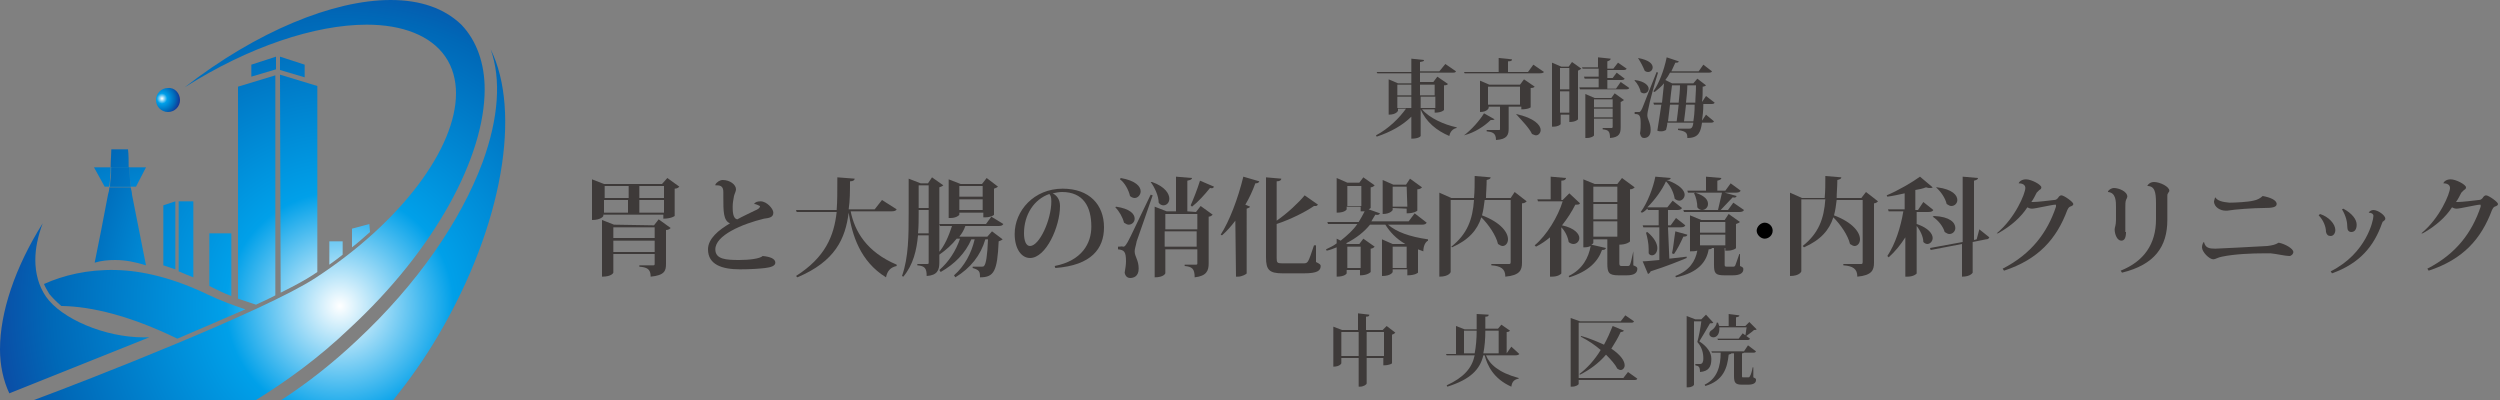 <?xml version="1.0" encoding="utf-8"?>
<!-- Generator: Adobe Illustrator 28.0.0, SVG Export Plug-In . SVG Version: 6.00 Build 0)  -->
<svg version="1.1" id="レイヤー_1" xmlns="http://www.w3.org/2000/svg" xmlns:xlink="http://www.w3.org/1999/xlink" x="0px"
	 y="0px" width="375px" height="60px" viewBox="0 0 375 60" style="enable-background:new 0 0 375 60;" xml:space="preserve">
<rect x="0" y="0" width="375" height="60" fill="#808080" stroke="none"/>
<style type="text/css">
	.st0{fill:#3E3A39;}
	.st1{fill:url(#SVGID_1_);}
	.st2{fill:url(#SVGID_00000177481580530573202000000016464607897890445449_);}
	.st3{fill:url(#SVGID_00000021821038878652655170000009326887704149980803_);}
	.st4{fill:url(#SVGID_00000091012913099393696720000001655094454958828973_);}
	.st5{fill:url(#SVGID_00000026130362634666241430000001764708283612457396_);}
	.st6{fill:url(#SVGID_00000114039995758052432420000003316302310445531052_);}
	.st7{fill:url(#SVGID_00000070807485409100639960000005028091264388688575_);}
	.st8{fill:url(#SVGID_00000090278041556589875730000012451218896061083548_);}
	.st9{fill:url(#SVGID_00000104700074276305534700000010641494858749103242_);}
	.st10{fill:url(#SVGID_00000024702156857439439610000004219758502669950618_);}
	.st11{fill:url(#SVGID_00000057849537508375567260000015578180251050459027_);}
	.st12{fill:url(#SVGID_00000037664315634967555660000000433384220724237485_);}
	.st13{fill:url(#SVGID_00000128463764481246185350000008844603597420597158_);}
	.st14{fill:url(#SVGID_00000127019926273864773420000014821023891042730629_);}
	.st15{fill:url(#SVGID_00000145738452614800184450000002206688647013220995_);}
	.st16{fill:url(#SVGID_00000033359884155838870510000003416010274384698267_);}
	.st17{fill:url(#SVGID_00000101093268079104665800000015314446031595476409_);}
	.st18{fill:url(#SVGID_00000128461752591981730700000010307124099382206119_);}
	.st19{fill:url(#SVGID_00000012451500641497681780000012802182419983464124_);}
	.st20{fill:url(#SVGID_00000159450729340463318830000010098306915868372911_);}
</style>
<g>
	<path class="st0" d="M208,48.9l1.3,1c-0.1,0.1-0.2,0.2-0.5,0.3v4.3c0,0-0.3,0.3-1.3,0.3v-1.1H205v3.8c0,0.2-0.5,0.5-1,0.5h-0.2
		v-4.3h-2.6v0.8c0,0-0.2,0.5-1.2,0.5v-6l1.3,0.5h2.4V47l1.7,0.2c0,0.2-0.1,0.3-0.5,0.3v2h2.5L208,48.9L208,48.9z M201.2,53.4h2.6
		v-3.6h-2.6V53.4z M205,53.4h2.6v-3.6H205V53.4z"/>
	<path class="st0" d="M226.7,52l1.2,1.1c-0.1,0.1-0.2,0.2-0.6,0.2h-4.4c0.5,1.3,1.9,2.6,4.9,3.4v0.1c-0.6,0.1-1,0.4-1.1,1.2
		c-2.7-1.2-3.6-3.2-4-4.7h-0.2c-0.5,2.1-1.9,3.6-5.4,4.7l-0.1-0.2c2.6-1.2,3.8-2.6,4.2-4.5H217l-0.1-0.2h1.5v-4.2l1.3,0.5h1.8
		c0-0.7,0-1.5,0-2.3l1.8,0.1c0,0.2-0.1,0.3-0.5,0.3c0,0.6,0,1.2,0,1.8h1.9l0.5-0.6l1.3,0.9c-0.1,0.1-0.2,0.2-0.5,0.2V53L226.7,52
		L226.7,52z M219.6,53h1.6c0.2-1,0.3-2.2,0.3-3.4h-1.9L219.6,53L219.6,53z M222.8,49.6c0,1.3-0.1,2.4-0.3,3.4h2.3v-3.4H222.8z"/>
	<path class="st0" d="M244.2,55.8l1.4,1c-0.1,0.2-0.2,0.2-0.6,0.2h-8.2v0.6c0,0.1-0.4,0.4-1,0.4h-0.2V47.7l1.4,0.5h6.1l0.7-0.9
		l1.3,0.9c-0.1,0.2-0.2,0.2-0.5,0.2h-7.8v8.3h6.7L244.2,55.8L244.2,55.8z M243.6,49.6c-0.1,0.1-0.2,0.2-0.5,0.2
		c-0.4,0.9-0.9,1.7-1.4,2.5c1.5,1,2,1.9,2,2.5c0,0.4-0.3,0.7-0.6,0.7c-0.2,0-0.3-0.1-0.5-0.2c-0.3-0.6-0.9-1.3-1.7-2.1
		c-1.1,1.3-2.5,2.3-3.9,3l-0.1-0.1c1.1-0.8,2.3-2.1,3.2-3.6c-0.8-0.7-1.8-1.4-3-2l0.1-0.1c1.4,0.4,2.5,0.9,3.4,1.3
		c0.5-0.9,0.9-1.8,1.3-2.8L243.6,49.6L243.6,49.6z"/>
	<path class="st0" d="M255.9,47.2l1.1,1.2c-0.1,0.1-0.3,0.1-0.5,0.1c-0.4,0.7-1.1,1.9-1.6,2.7c1.2,0.8,1.8,1.7,1.8,2.6v0.1
		c0,1.1-0.4,1.8-1.7,1.9c0-0.8-0.2-0.9-0.7-1v-0.2h0.7c0.4,0,0.5-0.4,0.5-0.8c0-0.9-0.2-1.7-0.9-2.5c0.2-0.7,0.5-2.2,0.6-3.1h-1.1
		v9.5c0,0.1-0.3,0.4-0.9,0.4H253V47.4l1.3,0.5h0.9L255.9,47.2L255.9,47.2z M263,55.3v1.3c0.4,0.2,0.4,0.2,0.4,0.4
		c0,0.4-0.3,0.7-1.2,0.7h-0.9c-1,0-1.2-0.3-1.2-1.3V53h-0.4c0,0.1-0.2,0.1-0.4,0.2c-0.2,2-0.8,3.9-3.5,4.7l-0.1-0.2
		c1.9-0.9,2.4-2.8,2.4-4.8h-1.3l-0.1-0.2h4.9l0.6-0.9l1.2,0.9c-0.1,0.2-0.2,0.2-0.5,0.2h-1.3c0,0-0.1,0.1-0.3,0.1v3.3
		c0,0.3,0,0.3,0.2,0.3h0.7c0.2,0,0.2,0,0.3-0.2c0.1-0.1,0.3-0.7,0.4-1.3h0.1L263,55.3L263,55.3z M261.8,50.3
		c0.1-0.3,0.1-0.8,0.2-1.2h-4.1c0,0.1,0,0.2,0,0.3c0,0.6-0.3,1.2-0.9,1.2c-0.3,0-0.6-0.2-0.6-0.5s0.2-0.5,0.4-0.6
		c0.3-0.2,0.7-0.7,0.7-1.1h0.2c0.1,0.2,0.1,0.4,0.2,0.5h1.4v-1.8l1.6,0.2c0,0.2-0.1,0.2-0.5,0.3v1.3h1.4l0.6-0.6l1.1,1.1
		c-0.1,0.1-0.2,0.1-0.4,0.1c-0.3,0.3-0.9,0.7-1.3,1L261.8,50.3L261.8,50.3z M260.8,50.8l0.6-0.8l1.1,0.8c-0.1,0.2-0.2,0.2-0.5,0.2
		h-4.3l-0.1-0.2H260.8z"/>
</g>
<g>
	<path class="st0" d="M235.8,9.3l1.4,1c-0.1,0.1-0.3,0.2-0.5,0.3v7.3c0,0-0.3,0.4-1.3,0.4v-1.1h-1.3v1.4c0,0.1-0.4,0.4-1.1,0.4h-0.2
		V9.4l1.4,0.6h1.1L235.8,9.3L235.8,9.3z M235.4,10.2H234v3.2h1.4V10.2z M234,16.9h1.4v-3.2H234V16.9z M243.1,12.3l1.3,0.9
		c-0.1,0.2-0.3,0.2-0.6,0.2H237l-0.1-0.3h2.9v-1.3h-2.1l-0.1-0.3h2.2v-1.2h-2.4l-0.1-0.2h2.4V8.6l1.9,0.2c0,0.2-0.2,0.3-0.5,0.4v1.1
		h0.9l0.7-0.9l1.3,0.9c-0.1,0.2-0.3,0.2-0.6,0.2h-2.3v1.2h0.8l0.6-0.8l1.2,0.9c-0.1,0.2-0.3,0.2-0.6,0.2h-2v1.3h1.3L243.1,12.3
		L243.1,12.3z M241.7,14.7l0.5-0.7l1.4,1c-0.1,0.1-0.3,0.2-0.5,0.3v3.8c0,0.9-0.2,1.5-1.6,1.6c0-1.1-0.3-1.2-1.1-1.3v-0.2h1.3
		c0.1,0,0.2,0,0.2-0.2v-1.2h-2.8v2.5c0,0.1-0.4,0.4-1.1,0.4h-0.2v-6.6l1.4,0.6L241.7,14.7L241.7,14.7z M241.8,14.9h-2.7v1.2h2.8
		v-1.2C241.9,14.9,241.8,14.9,241.8,14.9z M239.1,17.6h2.8v-1.3h-2.8V17.6z"/>
	<path class="st0" d="M245.2,12c1.6,0.2,2.1,0.9,2.1,1.3c0,0.4-0.3,0.7-0.7,0.7c-0.2,0-0.4-0.1-0.5-0.2c-0.1-0.6-0.5-1.3-0.9-1.7
		L245.2,12L245.2,12z M245.8,16.8c0.2,0,0.2,0,0.4-0.3s0.2-0.5,2.3-5.7l0.2,0.1c-0.5,1.6-1.3,4.5-1.4,5.2c-0.1,0.4-0.2,0.9-0.2,1.2
		c0,0.6,0.5,1.1,0.5,2.2c0,1-0.6,1.2-1,1.2c-0.3,0-0.5-0.2-0.6-0.7c0.1-0.5,0.1-1.1,0.1-1.5c0-1.2-0.2-1.4-0.9-1.4v-0.3
		C245.6,16.8,245.7,16.8,245.8,16.8L245.8,16.8z M245.7,8.7c1.7,0.3,2.2,0.9,2.2,1.4c0,0.4-0.3,0.7-0.7,0.7c-0.2,0-0.4-0.1-0.5-0.2
		C246.5,10.1,246.1,9.3,245.7,8.7L245.7,8.7L245.7,8.7z M257.2,15.4c-0.1,0.2-0.3,0.2-0.6,0.2h-1.1c0,1-0.1,1.8-0.2,2.5l0.6-0.9
		l1.2,1c-0.1,0.2-0.3,0.2-0.6,0.2h-1.2c-0.2,1.4-0.5,2.3-2.2,2.3c0-0.7-0.1-1-1.4-1.2v-0.2c0.5,0,1.3,0,1.6,0s0.6,0,0.7-0.9h-3.9
		c0,0.4-0.1,0.7-0.2,1.1c-0.2,0.1-0.4,0.2-0.7,0.2c-0.2,0-0.4,0-0.6-0.1c0.2-1.2,0.4-2.6,0.6-3.9h-1.1l-0.1-0.3h1.3
		c0.1-1,0.2-2,0.3-2.9c-0.4,0.5-0.9,0.9-1.4,1.3l-0.2-0.1c0.8-1.1,1.6-3.1,2-5.1l1.8,0.6c0,0.2-0.2,0.2-0.5,0.2
		c-0.2,0.4-0.4,0.9-0.6,1.3h4.1l0.7-1l1.3,1c-0.1,0.2-0.3,0.2-0.6,0.2h-5.7c-0.2,0.4-0.4,0.7-0.7,1.1l1,0.5h3.2l0.6-0.7l1.3,1
		c-0.1,0.1-0.3,0.2-0.5,0.2c0,0.9,0,1.6-0.1,2.3l0.6-0.9L257.2,15.4L257.2,15.4z M251.5,18.2c0.1-0.7,0.2-1.6,0.3-2.5h-1.3
		c-0.1,0.9-0.2,1.7-0.3,2.5H251.5L251.5,18.2z M251.8,15.4c0.1-0.9,0.2-1.9,0.2-2.6h-1.2c-0.1,0.7-0.2,1.6-0.3,2.6H251.8z
		 M252.9,15.7c-0.1,0.9-0.2,1.8-0.3,2.5h1.4c0.1-0.6,0.2-1.4,0.2-2.5C254.2,15.7,252.9,15.7,252.9,15.7z M254.3,15.4
		c0-0.8,0.1-1.6,0.1-2.6h-1.3c0,0.7-0.1,1.7-0.2,2.6H254.3L254.3,15.4z"/>
	<path class="st0" d="M215.2,16.4h-1.9c1.1,1.3,3.3,2.3,5.2,2.7v0.1c-0.6,0.1-1,0.6-1.1,1.2c-1.9-0.8-3.5-2.1-4.3-4v4
		c0,0-0.2,0.4-1.4,0.4v-3.3c-1.3,1.3-3.1,2.3-5.2,3l-0.1-0.2c1.9-1,3.5-2.6,4.5-4h-1.2v0.3c0,0-0.2,0.6-1.4,0.6v-5.3l1.4,0.6h2V11
		h-5.1l-0.1-0.2h5.2v-2l1.9,0.2c0,0.2-0.1,0.2-0.6,0.3v1.4h2.9l0.9-1.1l1.6,1.1c-0.1,0.2-0.2,0.2-0.7,0.2H213v1.4h2l0.6-0.8l1.6,1.1
		c-0.1,0.1-0.2,0.2-0.6,0.2v3.7c0,0-0.3,0.4-1.4,0.4L215.2,16.4L215.2,16.4z M211.7,12.7h-2.1v1.6h2.1V12.7z M209.6,16.2h2.1v-1.7
		h-2.1V16.2z M215.2,12.7H213v1.6h2.2V12.7z M213.1,16.2h2.2v-1.7h-2.2V16.2z"/>
	<path class="st0" d="M219.6,20.3c1.2-0.9,2.4-2.3,3-3.3l1.6,0.9C224,18,224,18,223.8,18c-0.1,0-0.1,0-0.2,0
		C222.7,18.9,221.2,19.9,219.6,20.3L219.6,20.3L219.6,20.3z M230,9.7l1.6,1.1c-0.1,0.1-0.2,0.2-0.7,0.2h-11.2l-0.1-0.2h5.2V8.7
		l2,0.2c0,0.2-0.1,0.3-0.6,0.3v1.6h3L230,9.7L230,9.7z M228,16h-1.7v3.3c0,0.9-0.2,1.6-1.9,1.7c0-1.1-0.6-1.2-1.4-1.3v-0.2h1.8
		c0.2,0,0.2,0,0.2-0.2V16h-1.7v0.2c0,0-0.2,0.6-1.3,0.6v-4.7l1.4,0.6h4.6l0.6-0.8l1.6,1.1c-0.1,0.1-0.2,0.2-0.6,0.2v2.9
		c0,0-0.3,0.3-1.4,0.3V16C228.1,16,228,16,228,16z M223.2,15.7h4.8V13h-4.8V15.7z M227.4,17.1c2.8,0.6,3.7,1.7,3.7,2.4
		c0,0.4-0.3,0.8-0.7,0.8c-0.2,0-0.3-0.1-0.6-0.2C229.4,19.2,228.2,18,227.4,17.1L227.4,17.1L227.4,17.1z"/>
</g>
<g>
	<path class="st0" d="M100.1,26.7l1.8,1.3c-0.1,0.1-0.3,0.3-0.7,0.3v4.1c0,0-0.5,0.4-1.7,0.4v-0.6h-9v0.2c0,0-0.3,0.6-1.7,0.6v-6.1
		l1.8,0.7h8.7L100.1,26.7L100.1,26.7z M98.1,33.8l0.7-0.9l1.8,1.3c-0.1,0.1-0.3,0.3-0.7,0.3v5.1c0,1-0.2,1.7-2.3,1.9
		c0-1.2-0.6-1.4-1.7-1.5v-0.2h2c0.2,0,0.3,0,0.3-0.2v-1.5H92v2.8c0,0-0.2,0.6-1.7,0.6V33l1.8,0.7L98.1,33.8L98.1,33.8z M94.3,27.9
		h-3.6v1.8h3.6V27.9z M90.6,30v1.9h3.6V30H90.6z M98.2,34.1H92v1.6h6.2V34.1z M92,37.8h6.2v-1.7H92V37.8z M99.6,27.9h-3.7v1.8h3.7
		V27.9z M95.9,31.9h3.7V30h-3.7V31.9z"/>
	<path class="st0" d="M113.1,30.6c0.2-0.3,0.5-0.4,1-0.4c0.9,0,1.9,1.1,1.9,1.7c0,0.7-0.6,0.8-1.4,0.9c-3.3,0.8-7.3,2.5-7.3,4.6
		c0,1.5,1.6,1.6,3.6,1.6c1.5,0,3.1-0.2,3.5-0.6c1.1,0.1,1.9,0.4,1.9,1c0,0.5-0.7,0.7-1.5,0.8s-2.2,0.2-3.8,0.2c-2.7,0-4.8-0.7-4.8-3
		c0-1.6,1.6-2.9,3.3-3.9c-1-0.4-1-1.8-1-3.9v-0.7c0-0.4,0-1.1-0.9-1.1c-0.1,0-0.2,0-0.3,0v-0.1c0.2-0.4,0.7-0.7,1.1-0.7
		c1.1,0,2,0.7,2,1.4c0,0.3-0.2,0.6-0.3,1c-0.1,0.5-0.2,1.1-0.2,1.6c0,0.6,0,1.8,0.7,1.9c0.7-0.4,1.8-0.9,2.6-1.3
		c0.5-0.2,0.8-0.4,0.8-0.7C113.9,30.9,113.5,30.6,113.1,30.6L113.1,30.6z"/>
	<path class="st0" d="M134.5,31.4c-0.1,0.2-0.3,0.3-0.8,0.3h-6.1c0.6,3,2.4,6.1,6.9,8v0.2c-0.9,0.2-1.4,0.7-1.6,1.7
		c-3.9-2.4-5.1-6.4-5.6-9.7c-0.5,3.9-2,7.3-7.7,9.7l-0.2-0.2c4.4-2.8,5.7-6,6.1-9.6h-6l-0.1-0.3h6.1c0.1-1.4,0.1-2.5,0.1-4.9
		l2.6,0.2c0,0.2-0.2,0.4-0.7,0.4c0,1.4,0,2.9-0.2,4.2h3.9l1.1-1.4L134.5,31.4L134.5,31.4z"/>
	<path class="st0" d="M139.8,26.6l1.7,1.2c-0.1,0.1-0.3,0.2-0.6,0.3v11.3c0,1.1-0.3,1.9-1.9,2c0-1.2-0.3-1.5-1.4-1.6v-0.2h1.5
		c0.2,0,0.2-0.1,0.2-0.2v-4.1h-1.6c-0.2,2.2-0.7,4.4-2.2,6.2l-0.2-0.1c1-2.8,1-6.2,1-9.4v-5.2l1.8,0.7h1.1L139.8,26.6L139.8,26.6z
		 M137.8,32c0,0.9,0,2-0.1,3h1.6v-3.5h-1.5V32z M139.3,27.8h-1.5v3.4h1.5V27.8z M150.5,33.6c-0.1,0.2-0.3,0.3-0.7,0.3h-5
		c-0.2,0.6-0.5,1.1-0.9,1.6h4.2l0.7-0.8l1.6,1.2c-0.1,0.1-0.3,0.2-0.6,0.3c-0.2,4.5-0.7,5.4-2.8,5.4c0-0.9-0.1-1.1-1.1-1.4V40
		c0.3,0,1,0,1.3,0c0.2,0,0.3,0,0.4-0.1c0.3-0.3,0.5-1.5,0.6-4h-0.4c-0.7,2.4-2.2,4.3-4.5,5.7l-0.2-0.3c1.6-1.4,2.6-3.3,3.1-5.4h-0.5
		c-0.9,2.1-2.5,3.7-4.6,4.9l-0.2-0.3c1.4-1.2,2.5-2.9,3.1-4.7h-0.5c-0.7,0.9-1.6,1.7-2.6,2.4l-0.2-0.2c1-1.1,1.6-2.6,2.1-4.1H141
		l-0.1-0.3h7l0.8-1.1L150.5,33.6L150.5,33.6z M143.9,31.8v0.4c0,0.1-0.5,0.5-1.3,0.5h-0.3v-5.8l1.8,0.7h3.2l0.7-0.9l1.7,1.3
		c-0.1,0.1-0.3,0.2-0.6,0.3v3.9c0,0.1-0.5,0.4-1.3,0.4h-0.3v-0.7h-3.6L143.9,31.8L143.9,31.8z M147.4,27.9h-3.5v1.6h3.5V27.9z
		 M143.9,31.5h3.5v-1.6h-3.5V31.5z"/>
	<path class="st0" d="M158.2,39.9c4.1-0.8,5.5-3.4,5.5-5.9c0-3-1.2-5.2-4.4-5.2c-0.4,0-1,0.1-1.4,0.2c0.6,0.3,1.1,0.9,1.1,1.9
		c0,3.1-2.1,7.8-4.5,7.8c-1.3,0-2.3-1.4-2.3-3.6c0-3.5,2.9-6.8,7.2-6.8c4,0,6.2,2.4,6.2,5.8c0,3.2-1.9,5.7-7.3,6.1L158.2,39.9
		L158.2,39.9z M157.4,29.1c-2.3,0.8-3.8,3.1-3.8,5.9c0,1.1,0.3,1.9,0.9,1.9c1.4,0,3.2-3.9,3.2-6.7C157.7,29.6,157.6,29.3,157.4,29.1
		L157.4,29.1z"/>
	<path class="st0" d="M167.4,31c2.1,0.3,2.8,1.1,2.8,1.8c0,0.5-0.4,0.9-0.9,0.9c-0.2,0-0.4-0.1-0.7-0.3c-0.2-0.8-0.7-1.7-1.3-2.3
		L167.4,31L167.4,31z M168.4,37c0.2,0,0.3,0,0.5-0.3c0.3-0.4,0.4-0.6,3.7-7.5l0.3,0.1c-0.7,2.1-2.1,6-2.4,6.9
		c-0.1,0.6-0.3,1.1-0.3,1.5c0,0.8,0.6,1.3,0.6,2.6c0,1.2-0.8,1.4-1.3,1.4c-0.3,0-0.7-0.2-0.8-0.8c0.1-0.6,0.2-1.2,0.2-1.7
		c0-1.5-0.3-1.7-1.2-1.8V37C168.2,37,168.4,36.9,168.4,37L168.4,37z M168.1,26.7c2.3,0.4,3,1.3,3,2c0,0.5-0.4,1-0.9,1
		c-0.2,0-0.5-0.1-0.7-0.3c-0.2-0.9-0.8-2-1.5-2.5L168.1,26.7L168.1,26.7z M172.8,27.3c2,0.7,2.6,1.8,2.6,2.5c0,0.6-0.4,1-0.9,1
		c-0.2,0-0.5-0.1-0.7-0.4c0-1-0.6-2.3-1.2-3.1H172.8L172.8,27.3z M179.4,31.8l0.7-0.9l1.8,1.3c-0.1,0.1-0.3,0.3-0.6,0.3v7
		c0,1.1-0.3,1.9-2.1,2.1c0-1.3-0.4-1.6-1.5-1.7v-0.2h1.7c0.2,0,0.2-0.1,0.2-0.2v-2.1h-4.8V41c0,0-0.2,0.6-1.6,0.6V31l1.8,0.7h1.4
		v-5.2l2.4,0.2c0,0.2-0.2,0.3-0.7,0.4v4.6L179.4,31.8L179.4,31.8z M179.6,32.1h-4.8v2.3h4.8V32.1z M174.7,37h4.8v-2.3h-4.8V37z
		 M178.6,30.8c0.4-0.9,1-2.4,1.4-3.7l2.1,0.9c-0.1,0.2-0.2,0.3-0.6,0.2c-0.8,1-1.8,2.1-2.7,2.8L178.6,30.8L178.6,30.8z"/>
	<path class="st0" d="M185.3,33.1c-0.6,0.8-1.3,1.6-2,2.2l-0.2-0.1c1.3-2,2.6-5.4,3.4-8.7l2.4,0.7c-0.1,0.2-0.2,0.3-0.6,0.3
		c-0.4,1.1-0.9,2.2-1.5,3.2l0.7,0.3c0,0.1-0.2,0.2-0.5,0.3V41c0,0.1-0.7,0.5-1.3,0.5h-0.3L185.3,33.1L185.3,33.1z M197.4,36.8v2.5
		c0.6,0.3,0.7,0.4,0.7,0.6c0,0.7-0.5,1.1-2.5,1.1h-3.2c-2,0-2.5-0.5-2.5-2.4v-12l2.3,0.2c0,0.2-0.2,0.4-0.7,0.4v5.9
		c1.6-1.1,3.3-2.7,4.2-3.8l2,1.4c-0.1,0.1-0.2,0.2-0.3,0.2s-0.2,0-0.3,0c-1.3,0.9-3.5,2-5.6,2.7v5.1c0,0.7,0.1,0.8,0.8,0.8h3.2
		c0.3,0,0.5,0,0.7-0.3s0.5-1.2,0.9-2.4L197.4,36.8L197.4,36.8z"/>
	<path class="st0" d="M214,33.4c-0.1,0.2-0.3,0.3-0.7,0.3h-5.1c1.3,1.1,3.2,1.8,6,2.2v0.2c-0.4,0.2-0.7,0.8-0.7,1.6
		c-0.3-0.1-0.5-0.2-0.8-0.3v3.5c0,0-0.4,0.4-1.6,0.4v-0.9h-2.2v0.4c0,0-0.2,0.6-1.6,0.6v-5.5l1.6,0.7h1.9c-1.4-0.8-2.3-1.8-3-2.9
		h-2.3c-0.8,1-2,2-3.6,2.8l0.2,0.1h1.8l0.6-0.8l1.7,1.2c-0.1,0.1-0.3,0.3-0.6,0.3v3.5c0,0-0.4,0.5-1.6,0.5v-0.8h-2V41
		c0,0-0.2,0.5-1.5,0.5v-4.4c-0.5,0.2-1,0.4-1.5,0.5l-0.1-0.2c0.6-0.3,1.1-0.5,1.6-0.9v-0.7l0.6,0.3c1-0.8,1.9-1.6,2.5-2.5h-4.4
		l-0.1-0.3h4.7c0.3-0.5,0.6-1,0.9-1.6c-0.2,0-0.2,0-0.6,0V31H202v0.4c0,0-0.2,0.5-1.5,0.5v-5.2l1.6,0.7h1.8l0.6-0.8l1.7,1.2
		c-0.1,0.1-0.3,0.3-0.6,0.3v3.1c0,0-0.1,0.1-0.3,0.2L207,32c-0.1,0.2-0.3,0.3-0.7,0.2c-0.2,0.3-0.4,0.7-0.6,1h5.6l0.9-1.2L214,33.4
		L214,33.4z M202.1,30.9h2.1v-3h-2.1V30.9z M204.1,37h-2v3.2h2V37z M208.9,31.2v0.3c0,0-0.3,0.6-1.5,0.6V27l1.6,0.7h1.9l0.6-0.9
		l1.8,1.3c-0.1,0.1-0.3,0.3-0.7,0.3v3.2c0,0-0.4,0.4-1.6,0.4v-0.7L208.9,31.2L208.9,31.2z M211,28h-2.1v3h2.2L211,28L211,28z
		 M208.9,40.2h2.1V37h-2.1V40.2z"/>
	<path class="st0" d="M279.9,28.8l1.8,1.4c-0.1,0.1-0.3,0.3-0.6,0.3v8.9c0,1.1-0.3,1.9-2.5,2.1c0-1.2-0.7-1.6-2.1-1.7v-0.2h2.6
		c0.2,0,0.3,0,0.3-0.3V30h-3.9c-0.1,0.8-0.2,1.6-0.4,2.3c2.9,1.1,3.9,2.6,3.9,3.6c0,0.6-0.4,1-0.8,1c-0.2,0-0.4-0.1-0.7-0.3
		c-0.3-1.3-1.4-2.9-2.5-4c-0.6,1.9-1.9,3.4-4.4,4.5l-0.2-0.2c2.4-1.9,3.2-4.1,3.4-7h-3.6v10.8c0,0-0.2,0.7-1.7,0.7V28.9l1.8,0.8h3.4
		c0.1-1,0.1-2.1,0.1-3.3l2.4,0.2c0,0.2-0.2,0.3-0.6,0.4c0,1-0.1,1.9-0.1,2.7h3.7L279.9,28.8L279.9,28.8z"/>
	<path class="st0" d="M287.5,31.8v1.8c1.8,0.6,2.4,1.5,2.4,2.1c0,0.5-0.4,0.9-0.8,0.9c-0.2,0-0.4-0.1-0.6-0.3c0-0.8-0.5-1.8-1-2.4
		V41c0,0.1-0.5,0.5-1.4,0.5h-0.3v-5.9c-0.7,1.1-1.5,2.1-2.5,3l-0.2-0.2c1.2-1.8,2-4.3,2.4-6.7h-2.2l-0.1-0.3h2.5V29
		c-0.9,0.2-1.8,0.4-2.6,0.5l-0.1-0.2c1.7-0.7,3.9-2,5-2.8l1.9,1.6c-0.1,0.1-0.2,0.1-0.4,0.1c-0.2,0-0.3,0-0.6-0.1
		c-0.5,0.2-1,0.3-1.6,0.4v3h0.4l0.8-1.2l1.5,1.2c-0.1,0.2-0.3,0.3-0.8,0.3H287.5L287.5,31.8z M296.9,34.4l1.5,1.2
		c-0.1,0.2-0.2,0.3-0.5,0.3l-2,0.4v4.6c0,0-0.3,0.6-1.6,0.6v-4.9l-4.7,0.9l-0.1-0.3l4.9-0.9v-9.8l2.3,0.2c0,0.2-0.2,0.3-0.6,0.4V36
		l0.4-0.1L296.9,34.4z M290.1,32.4c2.4,0.1,3.2,1,3.2,1.8c0,0.5-0.4,0.9-0.9,0.9c-0.2,0-0.4-0.1-0.7-0.3c-0.2-0.8-1-1.8-1.8-2.3
		L290.1,32.4z M290.6,28.1c2.3,0.3,3,1.2,3,1.9c0,0.5-0.4,0.9-0.9,0.9c-0.2,0-0.4-0.1-0.7-0.3c-0.2-0.9-0.9-1.9-1.6-2.5H290.6z"/>
	<path class="st0" d="M227.2,28.8l1.8,1.4c-0.1,0.1-0.3,0.3-0.7,0.3v8.9c0,1.1-0.3,1.9-2.5,2.1c0-1.2-0.7-1.6-2.1-1.7v-0.2h2.6
		c0.2,0,0.3,0,0.3-0.3V30h-3.9c-0.1,0.8-0.2,1.6-0.4,2.3c2.9,1.1,3.9,2.6,3.9,3.6c0,0.6-0.4,1-0.8,1c-0.2,0-0.4-0.1-0.7-0.3
		c-0.3-1.3-1.4-2.9-2.5-4c-0.6,1.9-1.9,3.4-4.4,4.5l-0.1-0.1c2.4-1.9,3.2-4.1,3.4-7h-3.5v10.8c0,0-0.2,0.7-1.7,0.7V28.9l1.8,0.8h3.4
		c0.1-1,0.1-2.1,0.1-3.3l2.4,0.2c0,0.2-0.2,0.3-0.6,0.4c0,1-0.1,1.9-0.1,2.7h3.7L227.2,28.8L227.2,28.8z"/>
	<path class="st0" d="M235.4,29l1.6,1.5c-0.1,0.2-0.3,0.2-0.7,0.2c-0.5,1-1.2,2.1-2,3.1c1.9,0.4,2.6,1.3,2.6,1.9
		c0,0.5-0.4,0.9-0.9,0.9c-0.2,0-0.5-0.1-0.7-0.3c-0.1-0.7-0.5-1.6-1.1-2.2V41c0,0.1-0.5,0.5-1.4,0.5h-0.3v-5.9
		c-0.6,0.5-1.3,1-2.1,1.4l-0.2-0.2c1.8-1.5,3.5-4.3,4.2-6.6h-3.7l-0.1-0.3h2v-3.4l2.3,0.2c0,0.2-0.2,0.4-0.7,0.4V30h0.2L235.4,29
		L235.4,29z M245,37.7v2.1c0.5,0.2,0.6,0.3,0.6,0.5c0,0.6-0.4,1-1.6,1h-1.2c-1.5,0-1.7-0.4-1.7-1.8v-3.6H239v0.5
		c0,0.1-0.1,0.2-0.3,0.3l2.2,0.5c-0.1,0.2-0.2,0.3-0.6,0.3c-0.6,1.7-2,3.2-4.9,4.1l-0.1-0.2c2.1-1,3-2.8,3.3-4.5
		c-0.4,0.2-0.7,0.2-1.1,0.2V26.9l1.7,0.7h3.4l0.7-0.9l1.9,1.4c-0.1,0.1-0.3,0.3-0.7,0.3v7.8c0,0.1-0.6,0.5-1.6,0.5v2.8
		c0,0.3,0.1,0.4,0.3,0.4h0.9c0.2,0,0.3,0,0.4-0.2S244.8,38.7,245,37.7L245,37.7L245,37.7z M242.6,28H239v2.3h3.6V28z M242.6,32.9
		v-2.3H239v2.3H242.6z M239,35.5h3.6v-2.3H239V35.5z"/>
	<path class="st0" d="M250.4,38.8c0.8-0.1,1.7-0.2,2.6-0.3v0.2c-1.2,0.5-2.9,1.2-5.4,2c-0.1,0.2-0.2,0.3-0.4,0.4l-0.8-1.9
		c0.5,0,1.4-0.1,2.5-0.2v-4.9h-2.4l-0.1-0.3h2.4v-2.3h-1.6l-0.1-0.2c-0.2,0.2-0.5,0.5-0.8,0.6l-0.2-0.1c1-1.3,1.9-3.7,2.2-5.3
		l2.3,0.2c0,0.2-0.2,0.3-0.6,0.3c2,0.7,2.7,1.6,2.7,2.2c0,0.5-0.4,0.9-0.8,0.9c-0.2,0-0.5-0.1-0.7-0.3c-0.1-0.7-0.5-1.8-1.3-2.6
		c-0.6,1.3-1.6,2.7-2.8,3.9h3l0.8-1l1.4,1.1c-0.1,0.2-0.3,0.3-0.7,0.3h-1.4v2.3h0.4l0.8-1.1l1.4,1.1c-0.1,0.2-0.3,0.3-0.7,0.3h-1.9
		L250.4,38.8L250.4,38.8z M247.1,34.8c1.1,0.9,1.5,1.8,1.5,2.4c0,0.7-0.4,1.1-0.8,1.1c-0.2,0-0.4-0.1-0.5-0.3c0-0.2,0-0.4,0-0.6
		c0-0.9-0.2-1.8-0.4-2.5L247.1,34.8L247.1,34.8z M253.1,35.2c0,0.2-0.2,0.3-0.6,0.3c-0.4,0.9-0.9,1.9-1.4,2.6l-0.3-0.1
		c0.2-0.8,0.3-2.1,0.5-3.3L253.1,35.2z M261,38.1v1.8c0.5,0.2,0.5,0.3,0.5,0.5c0,0.5-0.4,0.9-1.6,0.9h-1.2c-1.4,0-1.6-0.3-1.6-1.6
		v-2.5h-0.3c0,0.1-0.2,0.2-0.5,0.2c-0.3,1.8-1.5,3.5-4.9,4.2l-0.1-0.2c2.1-0.8,3-2.2,3.3-3.8c-0.4,0.1-0.7,0.1-1.1,0.1v-5.4l1.7,0.7
		h3.5l0.6-0.9l1.7,1.2c-0.1,0.1-0.3,0.2-0.6,0.3v3.6c0,0.1-0.5,0.4-1.3,0.4h-0.3v-0.4h-0.1v2.4c0,0.3,0,0.4,0.3,0.4h0.9
		c0.2,0,0.3,0,0.4-0.2s0.3-0.9,0.6-1.7H261L261,38.1z M260,30.4l1.6,1.1c-0.1,0.2-0.3,0.3-0.7,0.3h-8.3l-0.1-0.3h5.2
		c0.2-0.8,0.4-1.8,0.6-2.6h-5.1l-0.1-0.3h2.8v-2.1l2.3,0.2c0,0.2-0.2,0.3-0.6,0.4v1.5h1.2l0.8-1.1l1.5,1.1c-0.1,0.2-0.3,0.3-0.8,0.3
		h-1.6l1.8,0.5c-0.1,0.2-0.2,0.3-0.6,0.2c-0.5,0.5-1.2,1.3-1.8,1.9h1.1L260,30.4L260,30.4z M254.3,28.9c1.5,0.5,1.9,1.1,1.9,1.7
		c0,0.5-0.4,0.9-0.9,0.9c-0.2,0-0.5-0.1-0.7-0.4c0-0.7-0.2-1.6-0.5-2.1L254.3,28.9z M258.8,33.3H255v1.6h3.8V33.3z M255,36.8h3.8
		v-1.6H255V36.8z"/>
	<path class="st0" d="M299.5,35c2.8-2.3,4.3-6,4.3-6.8c0-0.4-0.3-0.7-1-0.7c0.1-0.3,0.5-0.6,1.1-0.6c0.8,0,2.3,0.8,2.3,1.2
		c0,0.2-0.1,0.3-0.3,0.4c-0.1,0.1-0.3,0.3-0.4,0.4c-0.2,0.4-0.5,1-0.8,1.4c0.1,0,0.2,0,0.3,0c0.6,0,2.3-0.2,3.1-0.3
		c0.3,0,0.4-0.1,0.6-0.3c0.1-0.2,0.3-0.4,0.5-0.4c0.4,0,1.8,1,1.8,1.3c0,0.2-0.2,0.3-0.5,0.4c-0.2,0.1-0.3,0.3-0.4,0.5
		c-1.6,4.3-4.3,7.4-9.5,9.1l-0.2-0.3c4.3-2.2,6.7-5.4,8-9.3c0-0.1,0-0.2,0-0.2c0-0.1,0-0.1-0.1-0.1c-0.5,0-3,0.6-3.5,0.6
		c-0.3,0-0.5-0.1-0.7-0.2c-0.9,1.4-2.4,2.8-4.4,3.9H299.5L299.5,35z"/>
	<path class="st0" d="M318.9,34.8c0,0.8-0.2,1.3-0.7,1.3c-0.6,0-1-0.9-1-1.7c0-0.3,0.2-0.6,0.2-1.4c0-0.6,0-1.6,0-1.9
		c0-0.9,0-2.2-1.2-2.3v-0.1c0.1-0.2,0.5-0.5,0.9-0.5c0.7,0,2,0.5,2,1.3c0,0.1-0.1,0.3-0.2,0.5c-0.1,0.3-0.1,0.6-0.1,1.2v3.6
		C318.8,34.8,318.9,34.8,318.9,34.8z M322.1,27.9c0.1-0.3,0.5-0.6,1-0.6c0.9,0,2.3,0.7,2.3,1.3c0,0.2-0.2,0.3-0.2,0.4
		c-0.1,0.1-0.1,0.3-0.1,0.4c0,0.4,0,0.7,0,1.5V33c0,4-1.9,6.7-6.8,7.9l-0.2-0.3c3.5-1.4,5.3-4,5.3-7.7v-2.4
		C323.4,28.8,323.2,27.9,322.1,27.9L322.1,27.9L322.1,27.9z"/>
	<path class="st0" d="M332.3,37.3c0.4,0,6-0.3,7.8-0.4c0.8-0.1,1.2-0.2,1.7-0.5c1,0.2,2.2,0.9,2.2,1.4c0,0.3-0.3,0.6-0.6,0.6
		c-0.6,0-1.8-0.3-2.8-0.4c-0.3,0-0.6,0-1,0c-1.8,0-4.4,0.1-6.3,0.5c-0.6,0.1-1,0.4-1.3,0.4c-0.6,0-1.7-1.1-1.7-1.8
		c0-0.4,0.2-0.8,0.3-0.8C330.8,37.2,331.4,37.3,332.3,37.3L332.3,37.3z M332.3,29.6c0.3,0.5,1,0.7,2.1,0.8c0.9,0,2.8-0.1,3.6-0.3
		c0.6-0.1,1.1-0.4,1.4-0.7c1.1,0.2,2.1,0.6,2.1,1.2c0,0.5-0.7,0.6-1.9,0.6c-1.5,0-4.4,0.2-5.5,0.4c-0.1,0-0.2,0-0.3,0
		c-0.7,0-1.7-0.5-1.7-1.4C332.2,29.9,332.2,29.7,332.3,29.6L332.3,29.6z"/>
	<path class="st0" d="M348,32.1c1.3,0.4,2.3,1.5,2.3,2.4c0,0.5-0.3,0.9-0.7,0.9c-0.4,0-0.6-0.2-0.7-0.6c0-0.8-0.4-1.8-1.1-2.5
		L348,32.1L348,32.1z M355.3,31.9c0.1-0.2,0.4-0.4,0.7-0.4c0.7,0,1.8,0.8,1.8,1.3c0,0.2-0.2,0.3-0.3,0.4c-0.1,0-0.1,0.1-0.2,0.3
		c-1.2,3.4-3.3,6-7.5,7.5l-0.2-0.3C355,38,356,33,356,32.5C356.1,32.1,355.7,31.9,355.3,31.9L355.3,31.9L355.3,31.9z M351.5,31.3
		c1.3,0.7,2,1.6,2,2.4c0,0.7-0.3,1.1-0.8,1.1c-0.4,0-0.6-0.3-0.6-0.7l0,0c0-0.8-0.2-1.7-0.8-2.7L351.5,31.3L351.5,31.3z"/>
	<path class="st0" d="M363.2,35c2.8-2.3,4.3-6,4.3-6.8c0-0.4-0.3-0.7-1-0.7c0.1-0.3,0.5-0.6,1.1-0.6c0.8,0,2.3,0.8,2.3,1.2
		c0,0.2-0.1,0.3-0.3,0.4c-0.1,0.1-0.3,0.3-0.4,0.4c-0.2,0.4-0.5,1-0.8,1.4c0.1,0,0.2,0,0.3,0c0.6,0,2.3-0.2,3.1-0.3
		c0.3,0,0.4-0.1,0.6-0.3c0.1-0.2,0.3-0.4,0.5-0.4c0.4,0,1.8,1,1.8,1.3c0,0.2-0.2,0.3-0.5,0.4c-0.2,0.1-0.3,0.3-0.4,0.5
		c-1.6,4.3-4.3,7.4-9.5,9.1l-0.2-0.3c4.3-2.2,6.7-5.4,8-9.3c0-0.1,0-0.2,0-0.2c0-0.1,0-0.1-0.1-0.1c-0.5,0-3,0.6-3.5,0.6
		c-0.3,0-0.5-0.1-0.7-0.2c-0.9,1.4-2.4,2.8-4.4,3.9H363.2L363.2,35z"/>
	<g>
		<path d="M265.9,34.6c0,0.7-0.6,1.2-1.2,1.2s-1.2-0.6-1.2-1.2s0.6-1.2,1.2-1.2C265.3,33.4,265.9,33.9,265.9,34.6z"/>
	</g>
</g>
<g>
	
		<radialGradient id="SVGID_1_" cx="-338.893" cy="-193.12" r="0.462" gradientTransform="matrix(160.128 0 0 96.487 54305.273 18678.279)" gradientUnits="userSpaceOnUse">
		<stop  offset="0" style="stop-color:#FFFFFF"/>
		<stop  offset="0.26" style="stop-color:#00A0E9"/>
		<stop  offset="0.66" style="stop-color:#0068B7"/>
		<stop  offset="1" style="stop-color:#1D2088"/>
	</radialGradient>
	<path class="st1" d="M20.4,28l1.5-2.9h-2.5c0,1,0.1,2,0.2,2.9H20.4z"/>
	
		<radialGradient id="SVGID_00000039845739120060820580000014452807332336687803_" cx="-338.893" cy="-193.106" r="0.462" gradientTransform="matrix(160.114 0 0 96.479 54300.496 18674.092)" gradientUnits="userSpaceOnUse">
		<stop  offset="0" style="stop-color:#FFFFFF"/>
		<stop  offset="0.26" style="stop-color:#00A0E9"/>
		<stop  offset="0.66" style="stop-color:#0068B7"/>
		<stop  offset="1" style="stop-color:#1D2088"/>
	</radialGradient>
	<path style="fill:url(#SVGID_00000039845739120060820580000014452807332336687803_);" d="M15.7,28h0.7c0.1-0.9,0.2-1.9,0.2-2.9
		h-2.5L15.7,28z"/>
	
		<radialGradient id="SVGID_00000158023711339401194680000013125678193561109915_" cx="-338.078" cy="-194.131" r="0.462" gradientTransform="matrix(92.225 0 0 118.237 31218.102 22998.123)" gradientUnits="userSpaceOnUse">
		<stop  offset="0" style="stop-color:#FFFFFF"/>
		<stop  offset="0.26" style="stop-color:#00A0E9"/>
		<stop  offset="0.66" style="stop-color:#0068B7"/>
		<stop  offset="1" style="stop-color:#1D2088"/>
	</radialGradient>
	<path style="fill:url(#SVGID_00000158023711339401194680000013125678193561109915_);" d="M16.2,29.2c-0.7,3.7-1.4,7.3-2,10.2
		c1-0.3,2-0.4,3.1-0.4c1.5,0,3,0.3,4.6,0.8c-0.6-2.9-1.3-6.7-2.1-10.6c0-0.3-0.1-0.7-0.2-1.1h-3.2C16.4,28.4,16.3,28.9,16.2,29.2z"
		/>
	
		<radialGradient id="SVGID_00000050621896857779460090000002820476894861487495_" cx="-338.853" cy="-194.894" r="0.462" gradientTransform="matrix(142.126 0 0 142.126 48210.902 27745.293)" gradientUnits="userSpaceOnUse">
		<stop  offset="0" style="stop-color:#FFFFFF"/>
		<stop  offset="0.26" style="stop-color:#00A0E9"/>
		<stop  offset="0.66" style="stop-color:#0068B7"/>
		<stop  offset="1" style="stop-color:#1D2088"/>
	</radialGradient>
	<path style="fill:url(#SVGID_00000050621896857779460090000002820476894861487495_);" d="M9.2,45.9c0.1,0,0.2,0,0.2,0
		c4.3,0.1,10,1.4,17.2,4.9c3.5-1.5,7-3,10.2-4.4c-1.8-0.6-3.7-1.3-5.6-2.2c-5.2-2.5-9.8-3.6-13.8-3.7c-4.3-0.1-7.9,0.8-10.8,2.1
		c0.2,0.5,0.5,1,0.8,1.5C7.9,44.7,8.5,45.3,9.2,45.9L9.2,45.9z"/>
	
		<radialGradient id="SVGID_00000160903446129022966400000004713065947256898976_" cx="-338.847" cy="-194.891" r="0.462" gradientTransform="matrix(142.144 0 0 142.144 48215.379 27747.879)" gradientUnits="userSpaceOnUse">
		<stop  offset="0" style="stop-color:#FFFFFF"/>
		<stop  offset="0.26" style="stop-color:#00A0E9"/>
		<stop  offset="0.66" style="stop-color:#0068B7"/>
		<stop  offset="1" style="stop-color:#1D2088"/>
	</radialGradient>
	<path style="fill:url(#SVGID_00000160903446129022966400000004713065947256898976_);" d="M26.3,30.2l-1.8,0.6v9
		c0.6,0.2,1.2,0.4,1.8,0.6V30.2z"/>
	
		<radialGradient id="SVGID_00000141433291367853745140000008372456482199457942_" cx="-338.846" cy="-194.889" r="0.462" gradientTransform="matrix(142.092 0 0 142.092 48197.68 27737.551)" gradientUnits="userSpaceOnUse">
		<stop  offset="0" style="stop-color:#FFFFFF"/>
		<stop  offset="0.26" style="stop-color:#00A0E9"/>
		<stop  offset="0.66" style="stop-color:#0068B7"/>
		<stop  offset="1" style="stop-color:#1D2088"/>
	</radialGradient>
	<path style="fill:url(#SVGID_00000141433291367853745140000008372456482199457942_);" d="M29,30.2h-2.2v10.5
		c0.7,0.3,1.4,0.6,2.2,0.9V30.2z"/>
	
		<radialGradient id="SVGID_00000145039689901121015820000004946034594498714295_" cx="-338.078" cy="-194.131" r="0.462" gradientTransform="matrix(92.225 0 0 118.237 31218.135 22998.123)" gradientUnits="userSpaceOnUse">
		<stop  offset="0" style="stop-color:#FFFFFF"/>
		<stop  offset="0.26" style="stop-color:#00A0E9"/>
		<stop  offset="0.66" style="stop-color:#0068B7"/>
		<stop  offset="1" style="stop-color:#1D2088"/>
	</radialGradient>
	<path style="fill:url(#SVGID_00000145039689901121015820000004946034594498714295_);" d="M19.2,22.4h-2.5c0,0.7-0.1,1.7-0.1,2.7
		h2.7C19.3,24.1,19.3,23.2,19.2,22.4z"/>
	
		<radialGradient id="SVGID_00000088113030481757543530000006731542351898648999_" cx="-338.853" cy="-194.895" r="0.462" gradientTransform="matrix(142.177 0 0 142.178 48228.258 27755.617)" gradientUnits="userSpaceOnUse">
		<stop  offset="0" style="stop-color:#FFFFFF"/>
		<stop  offset="0.26" style="stop-color:#00A0E9"/>
		<stop  offset="0.66" style="stop-color:#0068B7"/>
		<stop  offset="1" style="stop-color:#1D2088"/>
	</radialGradient>
	<path style="fill:url(#SVGID_00000088113030481757543530000006731542351898648999_);" d="M34.7,35h-3.3v7.9c0.1,0,0.2,0.1,0.2,0.1
		c1,0.5,2,1,3.1,1.4V35z"/>
	
		<radialGradient id="SVGID_00000026884017560660909230000013248224093551188157_" cx="-338.853" cy="-194.894" r="0.462" gradientTransform="matrix(142.126 0 0 142.126 48210.902 27745.293)" gradientUnits="userSpaceOnUse">
		<stop  offset="0" style="stop-color:#FFFFFF"/>
		<stop  offset="0.26" style="stop-color:#00A0E9"/>
		<stop  offset="0.66" style="stop-color:#0068B7"/>
		<stop  offset="1" style="stop-color:#1D2088"/>
	</radialGradient>
	<path style="fill:url(#SVGID_00000026884017560660909230000013248224093551188157_);" d="M42.1,43.9c2-1,3.7-1.9,4.9-2.7
		c0.2-0.1,0.4-0.3,0.6-0.4V12.9l-5.6-1.7L42.1,43.9L42.1,43.9z"/>
	
		<radialGradient id="SVGID_00000168830896371689824580000004863516604709535652_" cx="-338.853" cy="-194.894" r="0.462" gradientTransform="matrix(142.126 0 0 142.126 48210.902 27745.293)" gradientUnits="userSpaceOnUse">
		<stop  offset="0" style="stop-color:#FFFFFF"/>
		<stop  offset="0.26" style="stop-color:#00A0E9"/>
		<stop  offset="0.66" style="stop-color:#0068B7"/>
		<stop  offset="1" style="stop-color:#1D2088"/>
	</radialGradient>
	<path style="fill:url(#SVGID_00000168830896371689824580000004863516604709535652_);" d="M73.6,7.4c1.6,4.5,1.2,10.3-1.2,16.9
		c-3.3,8.9-9.9,18.4-18.8,26.7c-3.6,3.4-7.4,6.4-11.4,9H59c2.4-3,4.7-6.2,6.8-9.8C75.5,33.7,78.2,16.7,73.6,7.4L73.6,7.4z"/>
	
		<radialGradient id="SVGID_00000173145823325476010680000014017460289589441171_" cx="-338.853" cy="-194.894" r="0.462" gradientTransform="matrix(142.126 0 0 142.126 48210.902 27745.293)" gradientUnits="userSpaceOnUse">
		<stop  offset="0" style="stop-color:#FFFFFF"/>
		<stop  offset="0.26" style="stop-color:#00A0E9"/>
		<stop  offset="0.66" style="stop-color:#0068B7"/>
		<stop  offset="1" style="stop-color:#1D2088"/>
	</radialGradient>
	<path style="fill:url(#SVGID_00000173145823325476010680000014017460289589441171_);" d="M49.4,36.2v3.5c0.7-0.5,1.4-1,2-1.5v-2
		L49.4,36.2L49.4,36.2z"/>
	
		<radialGradient id="SVGID_00000111181764286267809750000011463044452248853688_" cx="-338.853" cy="-194.894" r="0.462" gradientTransform="matrix(142.126 0 0 142.126 48210.902 27745.293)" gradientUnits="userSpaceOnUse">
		<stop  offset="0" style="stop-color:#FFFFFF"/>
		<stop  offset="0.26" style="stop-color:#00A0E9"/>
		<stop  offset="0.66" style="stop-color:#0068B7"/>
		<stop  offset="1" style="stop-color:#1D2088"/>
	</radialGradient>
	<path style="fill:url(#SVGID_00000111181764286267809750000011463044452248853688_);" d="M55.4,33.6l-2.6,0.7v2.8
		c0.9-0.7,1.8-1.5,2.7-2.3L55.4,33.6L55.4,33.6L55.4,33.6z"/>
	
		<radialGradient id="SVGID_00000009565218599109917640000010492976684083359146_" cx="-338.853" cy="-194.894" r="0.462" gradientTransform="matrix(142.126 0 0 142.126 48210.902 27745.293)" gradientUnits="userSpaceOnUse">
		<stop  offset="0" style="stop-color:#FFFFFF"/>
		<stop  offset="0.26" style="stop-color:#00A0E9"/>
		<stop  offset="0.66" style="stop-color:#0068B7"/>
		<stop  offset="1" style="stop-color:#1D2088"/>
	</radialGradient>
	<path style="fill:url(#SVGID_00000009565218599109917640000010492976684083359146_);" d="M72.7,13.4c0-3.9-1.2-7.3-3.5-9.7
		C66.6,1.2,63,0,58.6,0h0c-8.6,0-20.1,4.7-30.9,13.1C37.3,7,47.3,3.7,55,3.7h0c5.3,0,9.6,1.6,11.8,4.8c1.1,1.6,1.6,3.5,1.6,5.5v0
		c0,8.2-8.2,19.3-21.1,27.7C39.8,46.6,13.2,57,5.1,60h33.3c4.7-2.9,9.5-6.4,14-10.7C65.3,37.4,72.7,23.5,72.7,13.4L72.7,13.4z"/>
	
		<radialGradient id="SVGID_00000070084089724883243510000003375663494272605059_" cx="-338.853" cy="-194.893" r="0.462" gradientTransform="matrix(142.109 0 0 142.109 48205.117 27741.9)" gradientUnits="userSpaceOnUse">
		<stop  offset="0" style="stop-color:#FFFFFF"/>
		<stop  offset="0.26" style="stop-color:#00A0E9"/>
		<stop  offset="0.66" style="stop-color:#0068B7"/>
		<stop  offset="1" style="stop-color:#1D2088"/>
	</radialGradient>
	<path style="fill:url(#SVGID_00000070084089724883243510000003375663494272605059_);" d="M42,10.5l3.7,1.1V9.7L42,8.5V10.5z"/>
	
		<radialGradient id="SVGID_00000178182515762562866320000007436581287732668825_" cx="-338.853" cy="-194.893" r="0.462" gradientTransform="matrix(142.109 0 0 142.109 48205.117 27741.9)" gradientUnits="userSpaceOnUse">
		<stop  offset="0" style="stop-color:#FFFFFF"/>
		<stop  offset="0.26" style="stop-color:#00A0E9"/>
		<stop  offset="0.66" style="stop-color:#0068B7"/>
		<stop  offset="1" style="stop-color:#1D2088"/>
	</radialGradient>
	<path style="fill:url(#SVGID_00000178182515762562866320000007436581287732668825_);" d="M41.4,8.5l-3.7,1.2v1.8l3.7-1.1V8.5z"/>
	
		<radialGradient id="SVGID_00000160184764644043276030000003295018161976709286_" cx="-338.853" cy="-194.894" r="0.462" gradientTransform="matrix(142.126 0 0 142.126 48210.902 27745.293)" gradientUnits="userSpaceOnUse">
		<stop  offset="0" style="stop-color:#FFFFFF"/>
		<stop  offset="0.26" style="stop-color:#00A0E9"/>
		<stop  offset="0.66" style="stop-color:#0068B7"/>
		<stop  offset="1" style="stop-color:#1D2088"/>
	</radialGradient>
	<path style="fill:url(#SVGID_00000160184764644043276030000003295018161976709286_);" d="M21.5,50.6c-5.8,0-12.3-2.8-14.6-6.1
		c-1.1-1.6-1.6-3.5-1.6-5.5c0-1.8,0.4-3.6,1.1-5.5C2.2,40.2,0,46.9,0,52.4c0,2.4,0.5,4.7,1.4,6.6l21-8.4
		C22.1,50.6,21.8,50.6,21.5,50.6L21.5,50.6z"/>
	
		<radialGradient id="SVGID_00000041289390584985272580000013752954266759348112_" cx="-338.853" cy="-194.894" r="0.462" gradientTransform="matrix(142.126 0 0 142.126 48210.902 27745.293)" gradientUnits="userSpaceOnUse">
		<stop  offset="0" style="stop-color:#FFFFFF"/>
		<stop  offset="0.26" style="stop-color:#00A0E9"/>
		<stop  offset="0.66" style="stop-color:#0068B7"/>
		<stop  offset="1" style="stop-color:#1D2088"/>
	</radialGradient>
	<path style="fill:url(#SVGID_00000041289390584985272580000013752954266759348112_);" d="M35.7,44.8c0.9,0.3,1.8,0.6,2.7,0.9
		c1-0.5,2-0.9,2.9-1.4v-33l-5.6,1.7L35.7,44.8L35.7,44.8z"/>
	
		<radialGradient id="SVGID_00000067199900724036803030000006733189123439403907_" cx="-338.893" cy="-193.105" r="0.462" gradientTransform="matrix(160.101 0 0 96.471 54296.062 18672.5)" gradientUnits="userSpaceOnUse">
		<stop  offset="0" style="stop-color:#FFFFFF"/>
		<stop  offset="0.26" style="stop-color:#00A0E9"/>
		<stop  offset="0.66" style="stop-color:#0068B7"/>
		<stop  offset="1" style="stop-color:#1D2088"/>
	</radialGradient>
	<path style="fill:url(#SVGID_00000067199900724036803030000006733189123439403907_);" d="M19.6,28c-0.1-0.9-0.2-1.9-0.2-2.9h-2.7
		c0,1-0.1,2-0.2,2.9H19.6L19.6,28z"/>
	
		<radialGradient id="SVGID_00000180329580040010574900000015318683800077958016_" cx="-338.078" cy="-194.13" r="0.462" gradientTransform="matrix(92.211 0 0 118.22 31213.496 22994.746)" gradientUnits="userSpaceOnUse">
		<stop  offset="0" style="stop-color:#FFFFFF"/>
		<stop  offset="0.26" style="stop-color:#00A0E9"/>
		<stop  offset="0.66" style="stop-color:#0068B7"/>
		<stop  offset="1" style="stop-color:#1D2088"/>
	</radialGradient>
	<path style="fill:url(#SVGID_00000180329580040010574900000015318683800077958016_);" d="M19.6,28c-0.1-0.9-0.2-1.9-0.2-2.9h-2.7
		c0,1-0.1,2-0.2,2.9H19.6L19.6,28z"/>
	
		<radialGradient id="SVGID_00000030481445898533160390000006904764929377916314_" cx="-309.982" cy="-111.339" r="0.462" gradientTransform="matrix(6.472 0 0 6.472 2030.501 735.366)" gradientUnits="userSpaceOnUse">
		<stop  offset="0" style="stop-color:#FFFFFF"/>
		<stop  offset="0.26" style="stop-color:#00A0E9"/>
		<stop  offset="0.66" style="stop-color:#0068B7"/>
		<stop  offset="1" style="stop-color:#1D2088"/>
	</radialGradient>
	<path style="fill:url(#SVGID_00000030481445898533160390000006904764929377916314_);" d="M27,15c0,1-0.8,1.8-1.8,1.8
		c-1,0-1.8-0.8-1.8-1.8s0.8-1.8,1.8-1.8C26.2,13.1,27,14,27,15z"/>
</g>
</svg>
